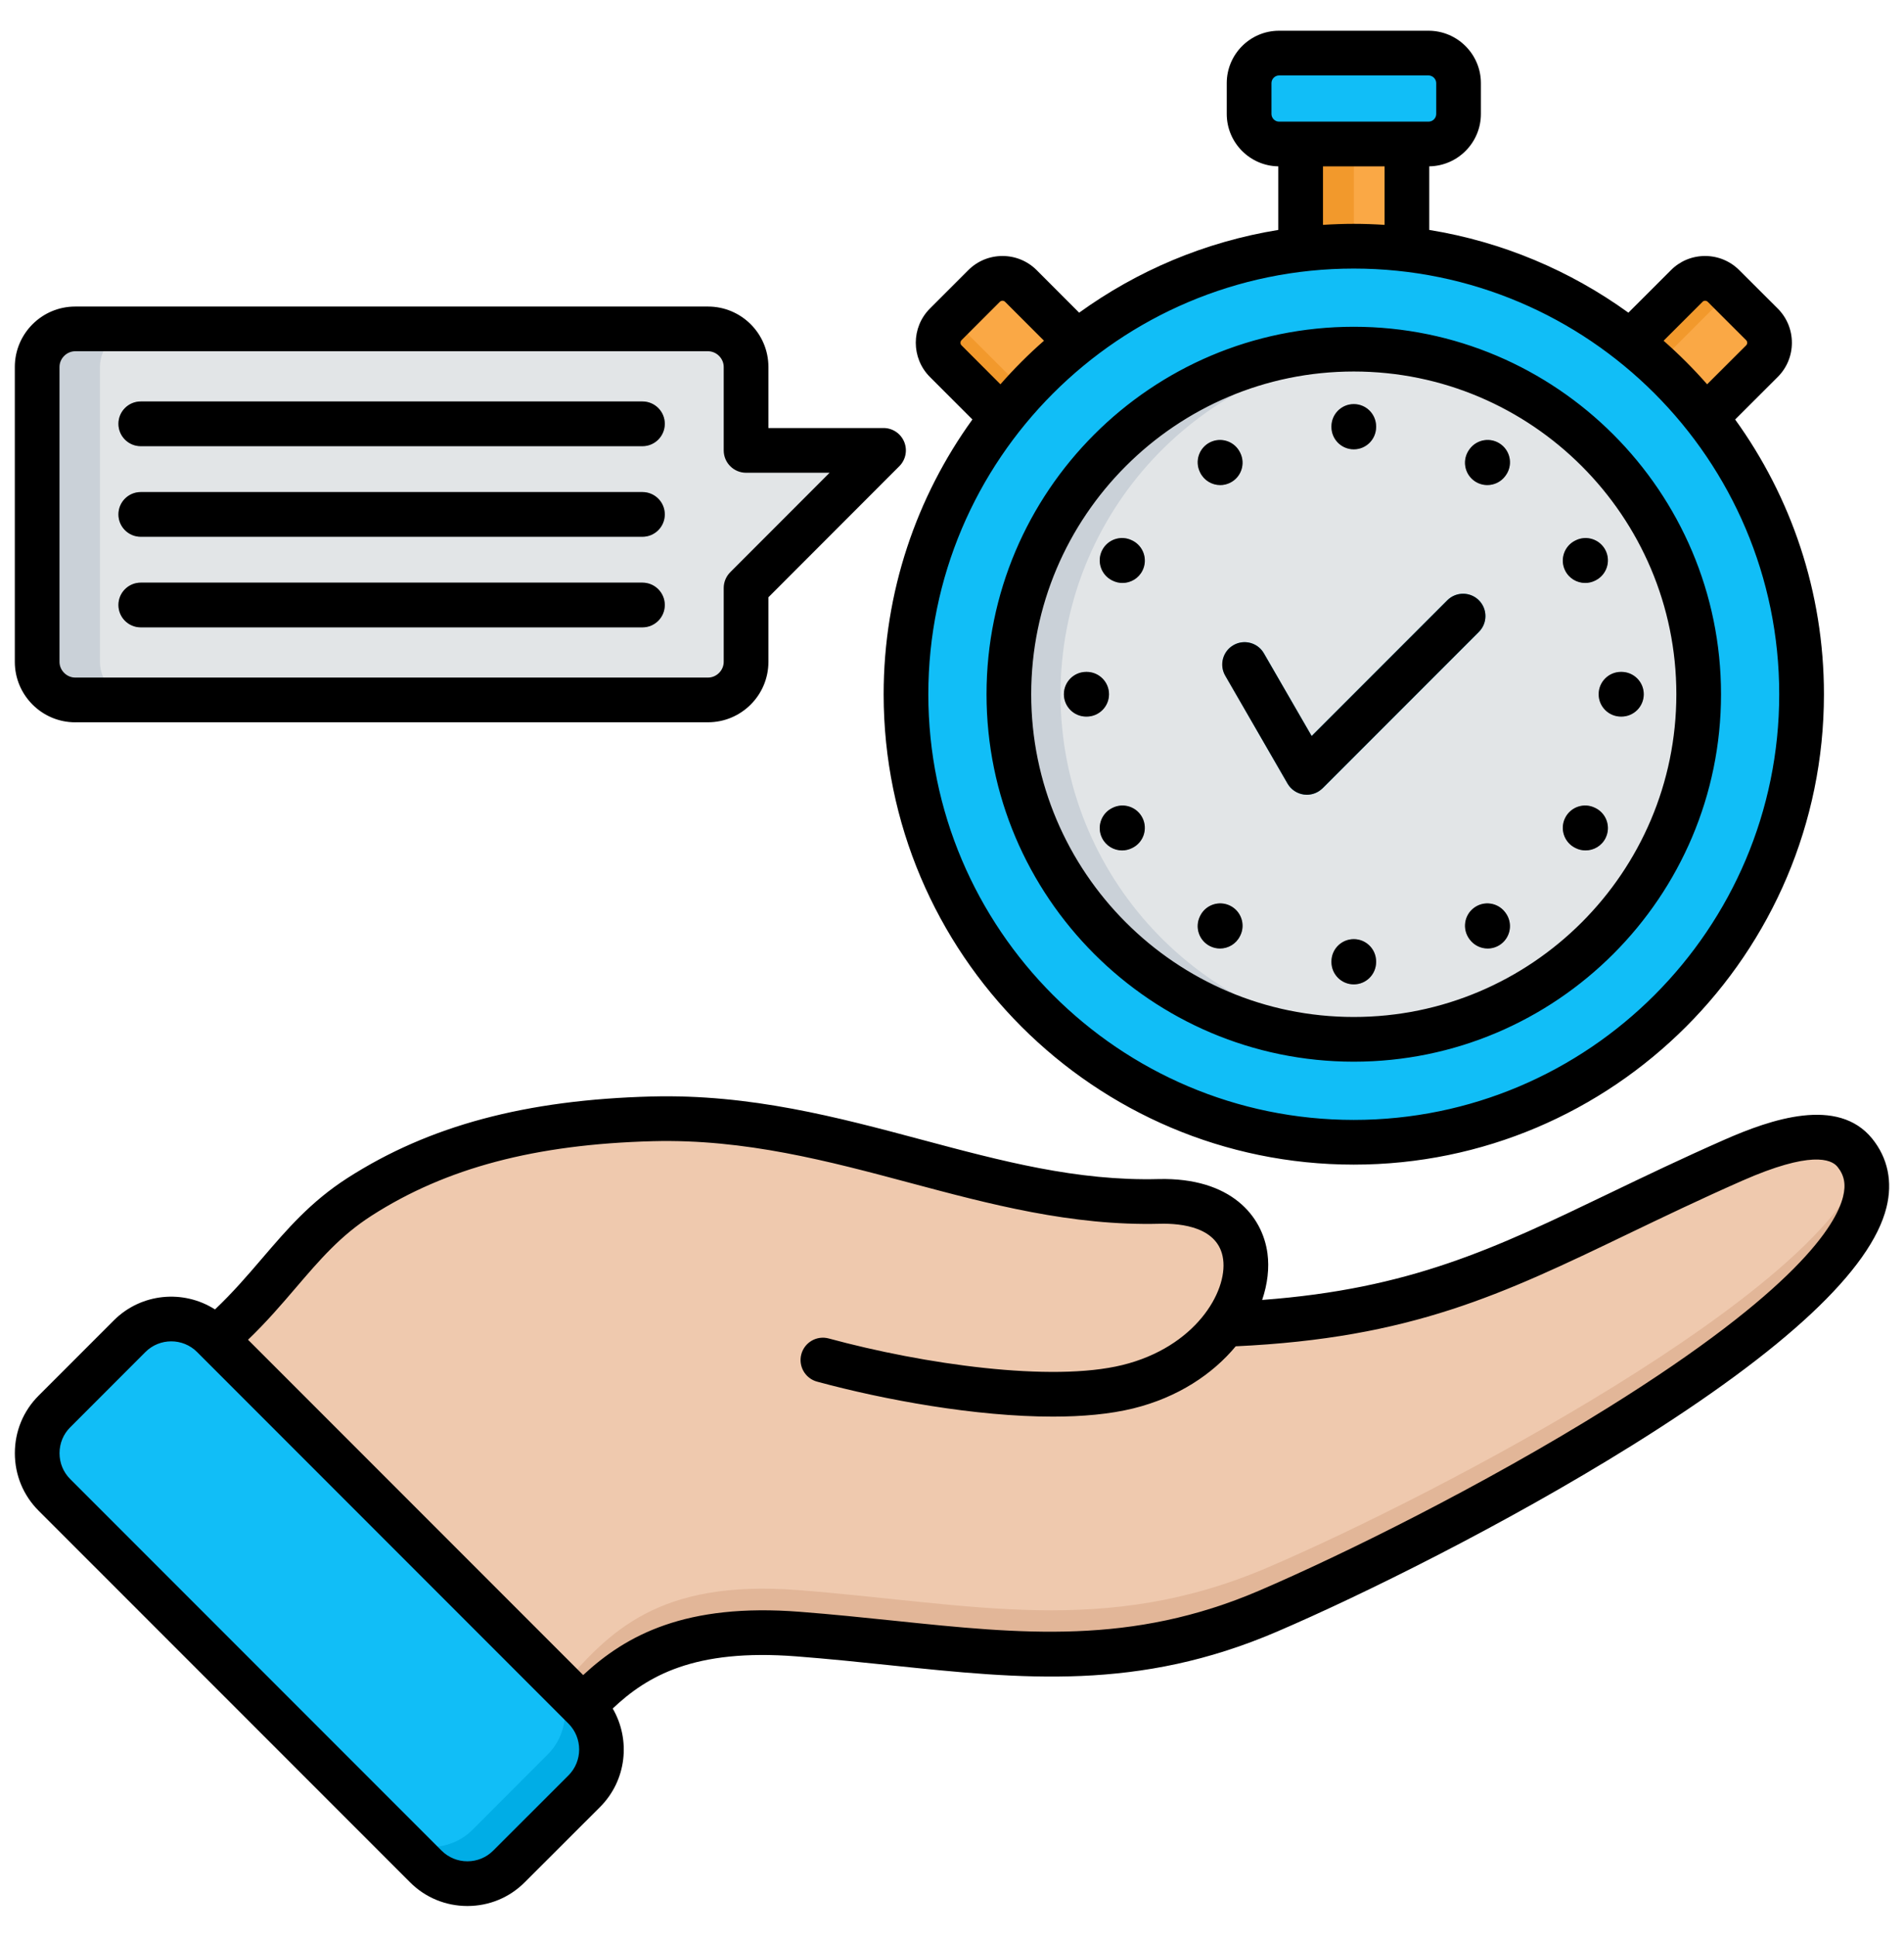 <svg width="60" height="61" viewBox="0 0 60 61" fill="none" xmlns="http://www.w3.org/2000/svg">
<g clip-path="url(#clip0_1808_16820)">
<path fill-rule="evenodd" clip-rule="evenodd" d="M50.609 11.551L52.978 13.92L55.522 11.375C55.841 11.056 55.841 10.535 55.522 10.216L54.313 9.007C53.994 8.688 53.473 8.688 53.154 9.007L50.609 11.551Z" fill="#F2992C"/>
<path fill-rule="evenodd" clip-rule="evenodd" d="M51.381 12.322L53.925 9.777C54.244 9.458 54.766 9.458 55.085 9.777L55.523 10.216C55.842 10.535 55.842 11.056 55.523 11.375L52.979 13.92L51.381 12.322Z" fill="#FAA845"/>
<path d="M40.986 4.536H44.338V8.954H40.986V4.536Z" fill="#FAA845"/>
<path d="M40.986 4.536H42.664V8.954H40.986V4.536Z" fill="#F2992C"/>
<path fill-rule="evenodd" clip-rule="evenodd" d="M10.104 51.294L4.121 45.311L6.018 42.777C8.486 41.013 9.194 39.063 11.333 37.694C13.519 36.293 16.339 35.349 20.558 35.24C26.46 35.087 31.068 37.98 36.532 37.84C39.383 37.767 39.861 39.927 38.618 41.677C42.794 42.518 50.796 38.229 54.617 36.545C56.218 35.841 57.756 35.452 58.45 36.306C61.406 39.95 46.305 48.022 39.971 50.743C34.802 52.962 30.636 51.892 25.145 51.467C20.724 51.125 19.189 52.809 17.721 54.48L15.359 56.546L10.104 51.294Z" fill="#E2B698"/>
<path fill-rule="evenodd" clip-rule="evenodd" d="M4.715 44.521L6.017 42.777C8.485 41.013 9.193 39.063 11.332 37.694C13.518 36.292 16.338 35.349 20.557 35.239C26.46 35.087 31.067 37.98 36.532 37.84C39.382 37.767 39.86 39.927 38.618 41.677C42.793 42.518 50.795 38.229 54.616 36.545C56.217 35.841 57.755 35.452 58.449 36.306C58.552 36.435 58.632 36.572 58.695 36.711C57.3 40.747 45.407 47.025 39.97 49.361C34.801 51.58 30.635 50.51 25.144 50.081C20.723 49.739 19.188 51.423 17.72 53.098L15.358 55.164L10.103 49.909L4.715 44.521Z" fill="#EFC9AE"/>
<path fill-rule="evenodd" clip-rule="evenodd" d="M1.712 47.082L13.419 58.785C14.139 59.509 15.319 59.509 16.043 58.785L18.415 56.413C19.136 55.692 19.136 54.513 18.415 53.789L6.709 42.086C5.988 41.365 4.805 41.365 4.084 42.086L1.712 44.458C0.992 45.178 0.992 46.361 1.712 47.082Z" fill="#00ADE6"/>
<path fill-rule="evenodd" clip-rule="evenodd" d="M1.712 47.082L12.263 57.632C12.987 58.353 14.166 58.353 14.89 57.632L17.259 55.26C17.983 54.539 17.983 53.357 17.259 52.636L6.709 42.086C5.988 41.365 4.805 41.365 4.084 42.086L1.712 44.458C0.992 45.178 0.992 46.361 1.712 47.082V47.082Z" fill="#11BEF7"/>
<path fill-rule="evenodd" clip-rule="evenodd" d="M32.346 13.92L34.715 11.551L32.17 9.007C31.851 8.688 31.33 8.688 31.014 9.007L29.802 10.216C29.483 10.535 29.483 11.056 29.802 11.375L32.346 13.92Z" fill="#F2992C"/>
<path fill-rule="evenodd" clip-rule="evenodd" d="M34.715 11.551L32.17 9.007C31.851 8.688 31.33 8.688 31.014 9.007L30.572 9.445C30.257 9.764 30.257 10.286 30.576 10.601L33.12 13.146L34.714 11.552L34.715 11.551Z" fill="#FAA845"/>
<path fill-rule="evenodd" clip-rule="evenodd" d="M42.664 7.755C50.457 7.755 56.772 14.073 56.772 21.866C56.772 29.659 50.457 35.977 42.664 35.977C34.871 35.977 28.553 29.659 28.553 21.866C28.553 14.073 34.871 7.755 42.664 7.755Z" fill="#11BEF7"/>
<path fill-rule="evenodd" clip-rule="evenodd" d="M42.664 10.997C48.667 10.997 53.533 15.863 53.533 21.866C53.533 27.868 48.667 32.735 42.664 32.735C36.661 32.735 31.795 27.868 31.795 21.866C31.795 15.863 36.658 10.997 42.664 10.997Z" fill="#CAD1D8"/>
<path fill-rule="evenodd" clip-rule="evenodd" d="M43.475 11.027C49.099 11.442 53.534 16.136 53.534 21.866C53.534 27.596 49.099 32.29 43.475 32.705C37.855 32.29 33.42 27.596 33.42 21.866C33.42 16.135 37.855 11.442 43.475 11.027Z" fill="#E2E5E7"/>
<path d="M37.84 14.91C37.648 14.578 37.761 14.149 38.096 13.956C38.432 13.764 38.86 13.88 39.053 14.212L39.06 14.226C39.252 14.561 39.136 14.99 38.804 15.182C38.468 15.375 38.04 15.259 37.847 14.923L37.84 14.91V14.91ZM35.01 18.258C34.675 18.066 34.555 17.637 34.748 17.301C34.94 16.963 35.372 16.846 35.708 17.039L35.721 17.046C36.056 17.238 36.173 17.67 35.98 18.006C35.788 18.341 35.359 18.461 35.023 18.268L35.01 18.258ZM34.23 22.57C33.841 22.57 33.525 22.254 33.525 21.866C33.525 21.477 33.841 21.162 34.23 21.162H34.243C34.632 21.162 34.947 21.477 34.947 21.866C34.947 22.254 34.631 22.57 34.243 22.57H34.23ZM35.708 26.689C35.372 26.882 34.944 26.765 34.751 26.43C34.558 26.098 34.675 25.669 35.01 25.477L35.023 25.467C35.359 25.277 35.788 25.39 35.98 25.726C36.173 26.061 36.056 26.49 35.721 26.683L35.708 26.689V26.689ZM39.053 29.523C38.86 29.855 38.428 29.971 38.093 29.775C37.761 29.582 37.644 29.154 37.84 28.818L37.847 28.805C38.04 28.47 38.468 28.357 38.804 28.549C39.139 28.745 39.256 29.174 39.06 29.509L39.053 29.522L39.053 29.523ZM43.365 30.3C43.365 30.689 43.052 31.004 42.664 31.004C42.275 31.004 41.959 30.689 41.959 30.3V30.283C41.959 29.895 42.275 29.582 42.664 29.582C43.053 29.582 43.365 29.895 43.365 30.283V30.3ZM47.487 28.822C47.68 29.157 47.563 29.582 47.228 29.775C46.892 29.968 46.464 29.855 46.271 29.519L46.265 29.506C46.072 29.17 46.188 28.742 46.524 28.549C46.859 28.357 47.284 28.473 47.477 28.808L47.487 28.822H47.487ZM50.314 25.473C50.653 25.666 50.769 26.095 50.576 26.43C50.384 26.769 49.955 26.885 49.616 26.692L49.603 26.686C49.268 26.493 49.151 26.065 49.344 25.726C49.537 25.39 49.965 25.274 50.301 25.467L50.314 25.473V25.473ZM51.095 21.162C51.483 21.162 51.799 21.477 51.799 21.866C51.799 22.254 51.483 22.57 51.095 22.57H51.081C50.693 22.57 50.377 22.254 50.377 21.866C50.377 21.477 50.693 21.162 51.081 21.162H51.095ZM49.62 17.039C49.955 16.85 50.384 16.966 50.576 17.305C50.766 17.64 50.65 18.069 50.311 18.258L50.301 18.268C49.962 18.457 49.533 18.341 49.344 18.002C49.151 17.667 49.271 17.238 49.606 17.046L49.62 17.039L49.62 17.039ZM46.268 14.212C46.461 13.877 46.892 13.76 47.228 13.953C47.563 14.146 47.683 14.574 47.49 14.91L47.48 14.923C47.288 15.262 46.859 15.378 46.524 15.185C46.185 14.993 46.068 14.564 46.261 14.226L46.268 14.212ZM41.959 13.432C41.959 13.043 42.275 12.731 42.664 12.731C43.053 12.731 43.365 13.043 43.365 13.432V13.448C43.365 13.837 43.052 14.152 42.664 14.152C42.275 14.152 41.959 13.837 41.959 13.448V13.432Z" fill="#A0A9B0"/>
<path fill-rule="evenodd" clip-rule="evenodd" d="M40.31 1.672H45.017C45.539 1.672 45.964 2.097 45.964 2.619V3.589C45.964 4.11 45.539 4.536 45.017 4.536H40.31C39.789 4.536 39.363 4.11 39.363 3.589V2.619C39.363 2.097 39.788 1.672 40.31 1.672Z" fill="#11BEF7"/>
<path d="M38.615 21.281C38.419 20.945 38.535 20.517 38.871 20.321C39.203 20.128 39.635 20.241 39.827 20.577L41.332 23.184L45.607 18.909C45.883 18.634 46.328 18.634 46.604 18.909C46.876 19.181 46.876 19.627 46.604 19.902L41.681 24.826C41.681 24.826 41.548 24.925 41.535 24.935C41.199 25.128 40.771 25.015 40.575 24.679L38.615 21.281H38.615Z" fill="#11BEF7"/>
<path fill-rule="evenodd" clip-rule="evenodd" d="M23.511 20.846V18.52L27.846 14.185H23.511V11.558C23.511 10.897 22.973 10.359 22.312 10.359H2.371C1.713 10.359 1.172 10.9 1.172 11.558V20.846C1.172 21.507 1.713 22.045 2.371 22.045H22.312C22.97 22.045 23.511 21.507 23.511 20.846Z" fill="#CAD1D8"/>
<path fill-rule="evenodd" clip-rule="evenodd" d="M23.51 20.846V18.52L27.845 14.185H23.51V11.558C23.51 10.897 22.972 10.359 22.311 10.359H4.35C3.689 10.359 3.15 10.9 3.15 11.558V20.846C3.15 21.507 3.689 22.045 4.35 22.045H22.311C22.969 22.045 23.51 21.507 23.51 20.846H23.51Z" fill="#E2E5E7"/>
<path d="M4.437 19.756C4.048 19.756 3.732 19.444 3.732 19.055C3.732 18.667 4.048 18.351 4.437 18.351H20.245C20.634 18.351 20.95 18.667 20.95 19.055C20.95 19.444 20.634 19.756 20.245 19.756H4.437ZM4.437 14.053C4.048 14.053 3.732 13.737 3.732 13.348C3.732 12.96 4.048 12.648 4.437 12.648H20.245C20.634 12.648 20.95 12.96 20.95 13.348C20.95 13.737 20.634 14.053 20.245 14.053H4.437ZM4.437 16.906C4.048 16.906 3.732 16.59 3.732 16.202C3.732 15.813 4.048 15.498 4.437 15.498H20.245C20.634 15.498 20.95 15.813 20.95 16.202C20.95 16.591 20.634 16.906 20.245 16.906H4.437Z" fill="#A0A9B0"/>
<path d="M58.996 35.861C57.914 34.531 55.816 35.247 54.332 35.901C52.979 36.497 51.818 37.055 50.694 37.595C47.108 39.319 44.449 40.596 39.774 40.943C39.944 40.441 40.003 39.938 39.941 39.476C39.784 38.306 38.799 37.083 36.511 37.136C33.935 37.203 31.558 36.567 29.041 35.895C26.39 35.187 23.649 34.456 20.539 34.535C16.567 34.639 13.521 35.454 10.953 37.101C9.793 37.845 9.047 38.716 8.257 39.638C7.805 40.166 7.338 40.709 6.775 41.242C5.784 40.609 4.451 40.723 3.586 41.588L1.215 43.959C0.733 44.441 0.468 45.084 0.468 45.77C0.468 46.455 0.733 47.098 1.215 47.58L12.918 59.282C13.401 59.766 14.044 60.032 14.729 60.032H14.732C15.416 60.031 16.058 59.765 16.537 59.283L18.909 56.914C19.749 56.074 19.88 54.793 19.308 53.812C20.396 52.783 21.88 51.921 25.09 52.169C26.111 52.248 27.089 52.349 28.035 52.448C32.243 52.886 35.876 53.265 40.245 51.389C42.877 50.26 47.389 48.043 51.446 45.514C56.272 42.504 58.964 39.985 59.448 38.027C59.647 37.22 59.491 36.472 58.996 35.861L58.996 35.861ZM17.914 55.918L15.541 58.288C15.325 58.504 15.038 58.623 14.73 58.624H14.729C14.42 58.624 14.131 58.504 13.914 58.287L2.211 46.584C1.995 46.368 1.876 46.079 1.876 45.77C1.876 45.461 1.995 45.171 2.211 44.956L4.582 42.584C4.807 42.359 5.102 42.247 5.397 42.247C5.691 42.247 5.986 42.359 6.211 42.584L17.914 54.287C18.363 54.737 18.363 55.469 17.914 55.918V55.918ZM58.08 37.689C57.859 38.584 56.607 40.636 50.7 44.319C46.711 46.806 42.276 48.985 39.689 50.095C35.658 51.826 32.193 51.465 28.181 51.047C27.226 50.948 26.238 50.845 25.199 50.765C21.611 50.486 19.738 51.495 18.377 52.758L7.816 42.197C8.395 41.641 8.868 41.09 9.327 40.554C10.079 39.676 10.727 38.919 11.713 38.287C14.056 36.784 16.872 36.04 20.576 35.943C23.481 35.868 26.123 36.574 28.677 37.256C31.18 37.924 33.767 38.615 36.547 38.544C37.235 38.526 38.409 38.649 38.544 39.663C38.683 40.698 37.658 42.431 35.371 42.993C33.132 43.543 29.11 42.969 26.117 42.157C25.741 42.055 25.354 42.276 25.252 42.652C25.151 43.027 25.372 43.414 25.747 43.516C27.871 44.093 30.745 44.618 33.177 44.618C34.107 44.618 34.973 44.541 35.707 44.361C37.124 44.013 38.217 43.275 38.941 42.403C44.471 42.147 47.344 40.768 51.304 38.864C52.417 38.33 53.568 37.776 54.9 37.189C57.053 36.241 57.706 36.507 57.903 36.749C58.12 37.017 58.175 37.307 58.08 37.689V37.689ZM30.643 13.212C28.884 15.648 27.846 18.638 27.846 21.866C27.846 30.035 34.492 36.681 42.661 36.681C50.83 36.681 57.477 30.035 57.477 21.866C57.477 18.638 56.438 15.649 54.679 13.213L56.021 11.873C56.308 11.586 56.467 11.203 56.467 10.796C56.467 10.388 56.308 10.005 56.02 9.717L54.809 8.509C54.521 8.222 54.139 8.063 53.732 8.063H53.727C53.32 8.064 52.939 8.224 52.657 8.508L51.315 9.848C49.49 8.53 47.354 7.617 45.039 7.242V5.239C45.939 5.226 46.667 4.491 46.667 3.589V2.619C46.667 1.709 45.926 0.968 45.016 0.968H40.306C39.397 0.968 38.658 1.709 38.658 2.619V3.589C38.658 4.491 39.385 5.226 40.282 5.239V7.242C37.968 7.617 35.833 8.53 34.007 9.848L32.669 8.509C32.381 8.222 31.999 8.063 31.591 8.063C31.183 8.063 30.8 8.222 30.513 8.509L29.304 9.718C28.71 10.312 28.71 11.279 29.304 11.873L30.643 13.212L30.643 13.212ZM42.661 35.273C35.269 35.273 29.254 29.258 29.254 21.866C29.254 14.473 35.269 8.459 42.661 8.459C50.054 8.459 56.068 14.473 56.068 21.866C56.068 29.258 50.054 35.273 42.661 35.273ZM53.655 9.502C53.68 9.477 53.71 9.472 53.731 9.472H53.732C53.754 9.472 53.786 9.478 53.814 9.505L55.025 10.714C55.07 10.758 55.07 10.833 55.026 10.877L53.796 12.104C53.369 11.617 52.91 11.159 52.424 10.732L53.656 9.502L53.655 9.502ZM40.067 3.589V2.619C40.067 2.487 40.176 2.376 40.306 2.376H45.016C45.148 2.376 45.259 2.487 45.259 2.619V3.589C45.259 3.723 45.15 3.831 45.016 3.831H40.306C40.176 3.831 40.067 3.72 40.067 3.589ZM41.691 5.24H43.631V7.083C43.31 7.062 42.987 7.05 42.661 7.05C42.335 7.05 42.012 7.062 41.691 7.083L41.691 5.24ZM30.3 10.714L31.509 9.505C31.536 9.478 31.569 9.472 31.591 9.472C31.613 9.472 31.645 9.478 31.672 9.505L32.899 10.731C32.412 11.158 31.953 11.617 31.526 12.104L30.3 10.877C30.256 10.834 30.256 10.758 30.3 10.714H30.3ZM42.661 10.292C36.279 10.292 31.088 15.484 31.088 21.866C31.088 28.247 36.279 33.439 42.661 33.439C49.042 33.439 54.234 28.247 54.234 21.866C54.234 15.484 49.042 10.292 42.661 10.292ZM42.661 32.031C37.056 32.031 32.496 27.471 32.496 21.866C32.496 16.261 37.056 11.701 42.661 11.701C48.266 11.701 52.826 16.261 52.826 21.866C52.826 27.471 48.266 32.031 42.661 32.031ZM47.443 28.748C47.676 29.059 47.613 29.5 47.302 29.734C47.176 29.829 47.027 29.875 46.88 29.875C46.666 29.875 46.455 29.777 46.316 29.593L46.306 29.58C46.073 29.268 46.136 28.827 46.447 28.594C46.758 28.36 47.2 28.423 47.433 28.735L47.443 28.748ZM39.082 29.472L39.075 29.485C38.952 29.732 38.703 29.875 38.445 29.875C38.339 29.875 38.232 29.851 38.13 29.8C37.783 29.626 37.642 29.203 37.816 28.855L37.822 28.842C37.996 28.494 38.419 28.353 38.767 28.527C39.115 28.701 39.256 29.124 39.082 29.472L39.082 29.472ZM43.365 30.283V30.3C43.365 30.689 43.05 31.004 42.661 31.004C42.272 31.004 41.957 30.689 41.957 30.3V30.283C41.957 29.894 42.272 29.579 42.661 29.579C43.05 29.579 43.365 29.894 43.365 30.283ZM36.003 17.971C35.88 18.218 35.631 18.361 35.372 18.361C35.267 18.361 35.16 18.337 35.059 18.287L35.046 18.281C34.697 18.107 34.556 17.684 34.729 17.336C34.903 16.988 35.325 16.846 35.673 17.02L35.687 17.026C36.035 17.2 36.177 17.622 36.003 17.971H36.003ZM47.443 14.983L47.433 14.997C47.295 15.181 47.083 15.278 46.869 15.278C46.722 15.278 46.574 15.232 46.447 15.138C46.136 14.904 46.073 14.463 46.306 14.152L46.316 14.138C46.55 13.827 46.991 13.764 47.302 13.998C47.613 14.231 47.676 14.672 47.443 14.983ZM36.003 25.761C36.176 26.109 36.035 26.532 35.687 26.705L35.673 26.712C35.572 26.762 35.465 26.786 35.36 26.786C35.101 26.786 34.852 26.642 34.729 26.395C34.556 26.047 34.697 25.624 35.045 25.451L35.059 25.444C35.407 25.271 35.83 25.413 36.003 25.761ZM50.596 26.396C50.472 26.643 50.223 26.785 49.965 26.785C49.859 26.785 49.752 26.762 49.651 26.711L49.637 26.704C49.289 26.53 49.148 26.107 49.322 25.76C49.496 25.412 49.919 25.27 50.267 25.445L50.28 25.451C50.628 25.625 50.769 26.048 50.595 26.396L50.596 26.396ZM41.957 13.448V13.432C41.957 13.043 42.272 12.727 42.661 12.727C43.05 12.727 43.365 13.043 43.365 13.432V13.448C43.365 13.837 43.05 14.152 42.661 14.152C42.272 14.152 41.957 13.837 41.957 13.448ZM37.816 14.876C37.642 14.528 37.783 14.105 38.131 13.931C38.479 13.757 38.901 13.898 39.075 14.246L39.082 14.259C39.256 14.607 39.115 15.03 38.767 15.204C38.666 15.255 38.559 15.279 38.453 15.279C38.194 15.279 37.946 15.136 37.822 14.889L37.816 14.876L37.816 14.876ZM49.651 17.02C49.999 16.846 50.422 16.988 50.596 17.335C50.769 17.683 50.628 18.106 50.281 18.28L50.267 18.287C50.166 18.338 50.059 18.361 49.953 18.361C49.694 18.361 49.446 18.219 49.322 17.972C49.148 17.624 49.289 17.201 49.637 17.027L49.651 17.021L49.651 17.02ZM51.082 21.162H51.095C51.484 21.162 51.799 21.477 51.799 21.866C51.799 22.255 51.484 22.57 51.095 22.57H51.082C50.693 22.57 50.378 22.255 50.378 21.866C50.378 21.477 50.693 21.162 51.082 21.162ZM34.243 22.57H34.23C33.841 22.57 33.526 22.255 33.526 21.866C33.526 21.477 33.841 21.162 34.23 21.162H34.243C34.632 21.162 34.948 21.477 34.948 21.866C34.948 22.255 34.632 22.57 34.243 22.57ZM46.604 19.902L41.681 24.825C41.548 24.958 41.368 25.032 41.183 25.032C41.152 25.032 41.122 25.03 41.091 25.026C40.874 24.997 40.682 24.869 40.573 24.68L38.61 21.282C38.415 20.945 38.531 20.514 38.867 20.32C39.204 20.125 39.635 20.24 39.829 20.577L41.334 23.181L45.608 18.906C45.883 18.631 46.329 18.631 46.604 18.906C46.879 19.182 46.879 19.627 46.604 19.902ZM2.37 22.749H22.311C23.361 22.749 24.215 21.895 24.215 20.846V18.812L28.34 14.684C28.542 14.482 28.602 14.179 28.493 13.916C28.384 13.653 28.127 13.481 27.842 13.481H24.215V11.558C24.215 10.508 23.361 9.655 22.311 9.655H2.37C1.321 9.655 0.467 10.508 0.467 11.558V20.846C0.467 21.895 1.321 22.75 2.37 22.75V22.749ZM1.875 11.558C1.875 11.29 2.102 11.063 2.37 11.063H22.311C22.58 11.063 22.806 11.29 22.806 11.558V14.185C22.806 14.575 23.122 14.89 23.511 14.89H26.143L23.012 18.023C22.88 18.155 22.806 18.334 22.806 18.52V20.846C22.806 21.114 22.58 21.341 22.311 21.341H2.37C2.102 21.341 1.875 21.114 1.875 20.846V11.558ZM3.732 13.348C3.732 12.96 4.047 12.644 4.436 12.644H20.245C20.634 12.644 20.949 12.959 20.949 13.348C20.949 13.738 20.634 14.053 20.245 14.053H4.436C4.047 14.053 3.732 13.738 3.732 13.348ZM3.732 16.202C3.732 15.813 4.047 15.498 4.436 15.498H20.245C20.634 15.498 20.949 15.813 20.949 16.202C20.949 16.591 20.634 16.906 20.245 16.906H4.436C4.047 16.906 3.732 16.591 3.732 16.202ZM3.732 19.055C3.732 18.666 4.047 18.351 4.436 18.351H20.245C20.634 18.351 20.949 18.666 20.949 19.055C20.949 19.445 20.634 19.76 20.245 19.76H4.436C4.047 19.76 3.732 19.445 3.732 19.055Z" fill="black"/>
</g>
<defs>
<clipPath id="clip0_1808_16820">
<rect width="60" height="60" fill="white" transform="translate(0 0.5)"/>
</clipPath>
</defs>
</svg>
